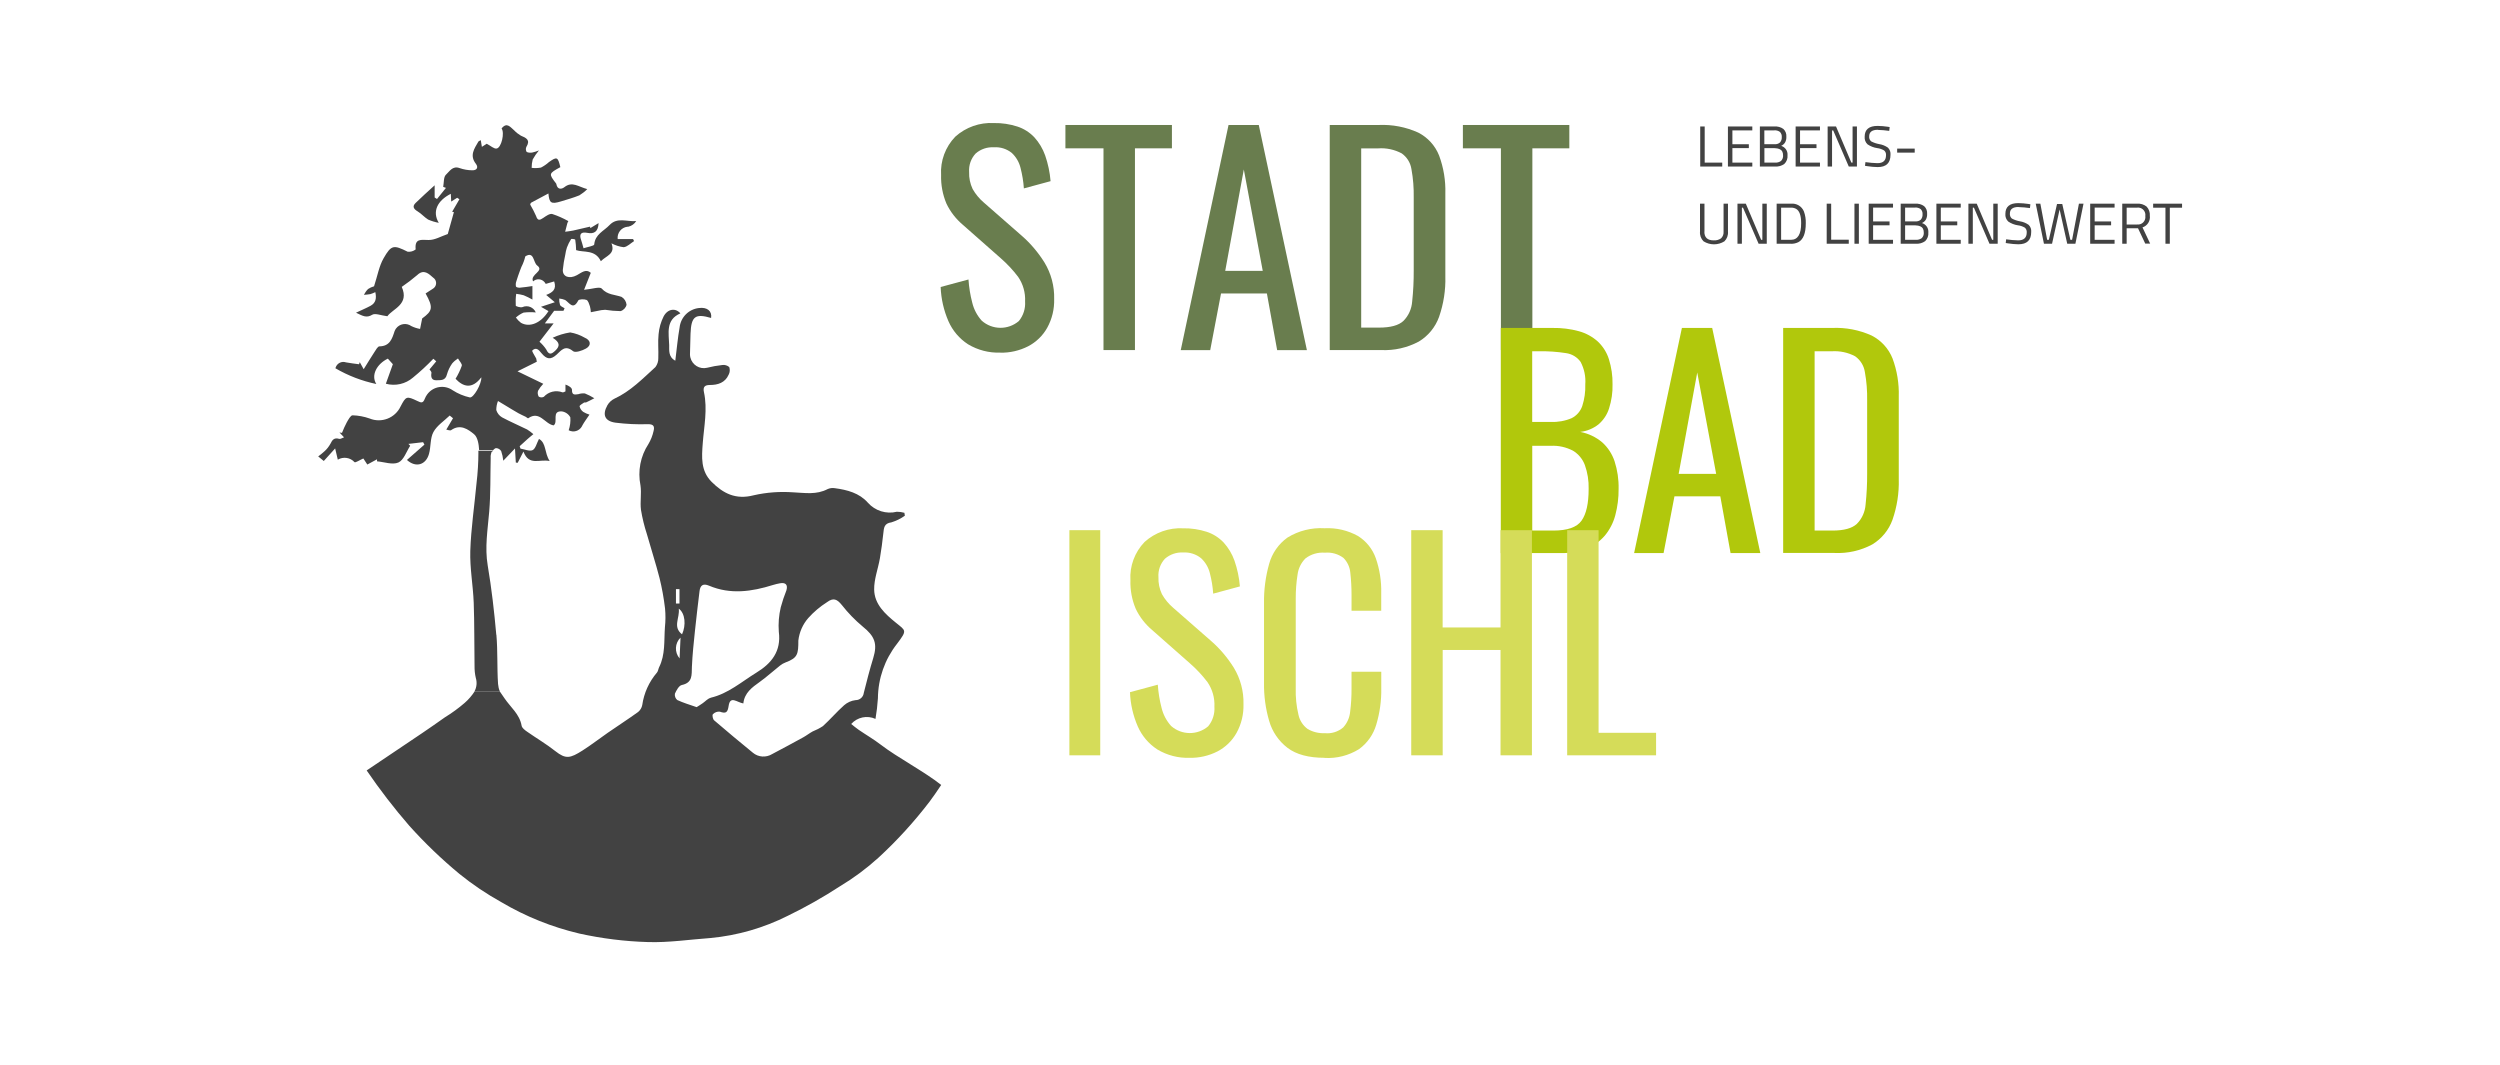 <svg xmlns="http://www.w3.org/2000/svg" xmlns:xlink="http://www.w3.org/1999/xlink" id="Layer_1" data-name="Layer 1" width="159.82mm" height="68.09mm" viewBox="0 0 453.02 193.02"><defs><style> .cls-1 { fill: none; } .cls-2 { fill: #424242; } .cls-3 { clip-path: url(#clippath-11); } .cls-4 { clip-path: url(#clippath-10); } .cls-5 { clip-path: url(#clippath-1); } .cls-6 { clip-path: url(#clippath-3); } .cls-7 { clip-path: url(#clippath-4); } .cls-8 { clip-path: url(#clippath-2); } .cls-9 { clip-path: url(#clippath-7); } .cls-10 { clip-path: url(#clippath-6); } .cls-11 { clip-path: url(#clippath-9); } .cls-12 { clip-path: url(#clippath-8); } .cls-13 { clip-path: url(#clippath-5); } .cls-14 { fill: #b1c80c; } .cls-15 { fill: #d5dc59; } .cls-16 { fill: #697d4e; } .cls-17 { clip-path: url(#clippath); } </style><clipPath id="clippath"><rect class="cls-1" x="57.6" y="22.29" width="337.82" height="148.44"></rect></clipPath><clipPath id="clippath-1"><rect class="cls-1" x="57.6" y="22.29" width="337.82" height="148.44"></rect></clipPath><clipPath id="clippath-2"><rect class="cls-1" x="57.6" y="22.29" width="337.82" height="148.44"></rect></clipPath><clipPath id="clippath-3"><rect class="cls-1" x="57.6" y="22.29" width="337.82" height="148.44"></rect></clipPath><clipPath id="clippath-4"><rect class="cls-1" x="57.6" y="22.29" width="337.82" height="148.44"></rect></clipPath><clipPath id="clippath-5"><rect class="cls-1" x="57.6" y="22.29" width="337.82" height="148.44"></rect></clipPath><clipPath id="clippath-6"><rect class="cls-1" x="57.6" y="22.29" width="337.82" height="148.44"></rect></clipPath><clipPath id="clippath-7"><rect class="cls-1" x="57.6" y="22.29" width="337.82" height="148.44"></rect></clipPath><clipPath id="clippath-8"><rect class="cls-1" x="57.6" y="22.29" width="337.82" height="148.44"></rect></clipPath><clipPath id="clippath-9"><rect class="cls-1" x="57.6" y="22.29" width="337.82" height="148.44"></rect></clipPath><clipPath id="clippath-10"><rect class="cls-1" x="57.6" y="22.29" width="337.82" height="148.44"></rect></clipPath><clipPath id="clippath-11"><rect class="cls-1" x="57.6" y="22.29" width="337.82" height="148.44"></rect></clipPath></defs><g class="cls-17"><path class="cls-2" d="M94.25,52.14c-.26.02-.7-.06-.76-.21-.07-.31-.05-.64.06-.94.19-.66.43-1.29.66-1.94.08-.22.16-.45.26-.67.31-.61.55-1.25.71-1.92,1.62-1.01,1.41,1.11,2.16,1.66,1.38,1.01-1.38,1.61-.75,2.87.6-.54,1.52-.49,2.05.11.1.11.17.22.24.35.49-.15.98-.28,1.53-.45.49,1.45-.3,2.01-1.45,2.45l1.57,1.32c-.94.31-1.63.54-2.51.83.55.31.95.54,1.36.78-1.34,2.16-3.39,3.03-4.99,2.12-.35-.27-.66-.59-.92-.95.41-.37.88-.68,1.39-.9.74-.09,1.48-.1,2.22-.03-.39-.93-1.46-1.37-2.39-.98-.01,0-.03.01-.04.02-.35.11-1.18-.13-1.2-.28-.04-.71-.02-1.42.08-2.13.46.05.92.14,1.36.26.54.23,1.07.49,1.58.78v-2.45c-.79.11-1.51.24-2.24.29h0ZM89.14,81.9c.15-.3.48-.68.76-.69.37.02.71.22.91.54.19.56.32,1.15.38,1.74.66-.69,1.25-1.31,2.12-2.22.07,1.21.11,1.88.15,2.56l.34.04c.3-.58.59-1.16,1.04-2.03,1.04,2.66,2.9,1.31,4.76,1.71-.99-1.5-.58-3.25-1.94-4.01-.42.79-.62,1.76-1.15,2.03-.56.27-1.45-.15-2.2-.27l-.15-.44c.47-.43.95-.87,1.42-1.29.34-.31.71-.59,1.06-.89-.35-.32-.73-.6-1.13-.85-1.51-.75-3.07-1.4-4.55-2.2-.5-.29-.87-.77-1.04-1.32,0-.56.1-1.12.31-1.64.41.24.83.49,1.23.74.83.5,1.64,1.01,2.48,1.48.41.24.86.41,1.29.63.17.08.41.33.47.28,2.08-1.46,3.01,1.04,4.61,1.29.89-.61-.43-2.62,1.46-2.54.67.09,1.26.49,1.57,1.08.06.79-.04,1.59-.3,2.34.87.47,1.94.14,2.41-.72.03-.06.06-.12.09-.19.34-.61.77-1.18,1.27-1.92-.4-.12-.78-.29-1.13-.5-.33-.24-.57-.59-.66-.99-.03-.2.48-.47.78-.68.1-.08.31,0,.43-.06.5-.23.98-.49,1.46-.74-.54-.34-1.11-.63-1.71-.87-.4-.04-.8,0-1.18.13-.62.08-1.19.24-1.16-.79,0-.36-.57-.75-1.18-.95v1.24c-.17.06-.38.21-.54.17-1.19-.45-2.53-.13-3.38.81-.29.15-.64.14-.92-.03-.19-.32-.24-.71-.13-1.06.26-.46.58-.89.95-1.27-1.54-.74-3.04-1.47-4.67-2.26,1.27-.64,2.42-1.2,3.5-1.74-.03-.2-.06-.39-.11-.58-.25-.5-.83-1.33-.71-1.45.7-.69,1.2-.09,1.66.48.95,1.15,1.69,1.22,2.74.27.87-.8,1.55-1.81,2.99-.63.4.33,1.66-.09,2.34-.48,1.03-.58.86-1.52-.24-1.97-.81-.47-1.69-.79-2.62-.95-1.1.17-2.17.5-3.18.97,1.37.85,1.32,1.53.49,2.32-.71.68-1.17.85-1.66-.21-.34-.51-.75-.98-1.22-1.39.81-1.05,1.68-2.18,2.56-3.32h-1.59c.59-.8,1.06-1.45,1.69-2.29h1.69c.06-.15.13-.31.2-.46-.28-.19-.69-.32-.82-.58-.12-.38-.17-.78-.15-1.18.37.03.74.13,1.08.27.78.51,1.44,1.88,2.37.08.13-.24,1.06-.27,1.49-.1.31.13.47.73.62,1.15.09.35.15.71.17,1.08.41-.08.8-.17,1.21-.24.46-.12.92-.18,1.39-.2.92.15,1.86.23,2.79.24.54-.17.95-.61,1.08-1.15-.06-.59-.39-1.12-.91-1.43-1.22-.43-2.54-.34-3.59-1.5-.37-.41-1.77.09-3.2.22.46-1.17.83-2.08,1.22-3.08-.88-.78-1.67-.03-2.52.43-1.36.74-2.61.28-2.55-.97.09-.93.24-1.86.45-2.77.06-.43.15-.85.29-1.27.2-.54.45-1.05.76-1.53.06-.09.73.01.75.11.09.63.15,1.26.16,1.89,1.35.47,3.46-.16,4.48,2.01.99-1.02,2.69-1.3,1.92-3.25.69.37,1.45.62,2.22.71.66-.07,1.25-.71,1.88-1.11l-.18-.36h-2.79c-.13-1.1.65-2.11,1.76-2.24.06,0,.13-.01.19-.01.59-.14,1.1-.51,1.41-1.02-1.67.16-3.43-.76-4.84.73-1.02,1.08-2.61,1.66-2.77,3.51-.02.27-1.22.45-1.94.69-.19-.64-.28-1.07-.43-1.48-.41-1.12.01-1.53,1.12-1.31,1.24.25,1.97-.23,2.04-1.77-.5.3-1,.6-1.5.91l-.04-.27c-1.02.24-2.04.49-3.06.71-.48.1-.97.15-1.46.22.13-.53.26-1.06.41-1.59.04-.12.1-.23.17-.34-.93-.52-1.91-.96-2.92-1.29-.47-.11-1.14.38-1.64.72-.64.44-1,.52-1.29-.36-.31-.7-.66-1.38-1.05-2.04-.04-.08.08-.32.18-.38,1.02-.56,2.06-1.1,3.11-1.66.15,1.76.5,1.98,2.27,1.44,1.12-.34,2.25-.66,3.34-1.1.52-.32,1-.69,1.43-1.13-1.6-.41-2.72-1.48-4.15-.35-.52.41-1.27.46-1.45-.54,0-.05-.03-.1-.06-.14-1.35-1.76-1.34-1.78.78-2.95-.45-1.87-.61-1.94-2.06-.92-.44.4-.93.73-1.45,1-.56.1-1.13.12-1.69.05,0-.51.06-1.03.19-1.52.32-.58.7-1.13,1.13-1.64-.39.16-.79.29-1.2.38-.34.07-.7.04-1.02-.1-.17-.27-.2-.62-.06-.91.78-1.26-.01-1.64-1-2.05-.44-.26-.85-.58-1.2-.95-.69-.57-1.32-1.57-2.29-.35.59.77-.02,3.51-.91,3.64-.47.07-1.04-.48-1.78-.87l-.88.56c-.07-.42-.13-.77-.2-1.21-.21.13-.38.17-.44.27-.73,1.27-1.63,2.49-.45,4.01.5.64.19,1.2-.63,1.18-.79,0-1.57-.14-2.32-.4-1.28-.47-1.84.63-2.47,1.2-.45.41-.35,1.44-.5,2.2l.5.19c-.54.67-1.08,1.34-1.62,2.01l-.43-.27v-2.21c-1.27,1.17-2.39,2.15-3.46,3.21-.64.63-.33,1.09.38,1.52.68.41,1.22,1.06,1.9,1.48.62.27,1.27.47,1.93.59-1.22-2.02-.28-4.02,2.18-5.26.03.54.05.97.07,1.41.33-.21.7-.45,1.08-.69.13.1.27.18.41.27l-1.32,2.27.32.06c-.38,1.38-.78,2.77-1.11,3.97-1.22.41-2.36,1.11-3.48,1.08-1.41-.03-2.54-.3-2.34,1.71-.41.32-.92.47-1.44.42-2.53-1.25-2.96-1.29-4.37,1.18-.82,1.42-1.1,3.16-1.73,5.08-.38.11-.75.27-1.08.49-.31.31-.56.67-.76,1.06.39-.02.78-.07,1.17-.13.31-.09.61-.22.9-.36.24,1.11.1,1.95-.87,2.48-.75.41-1.54.73-2.63,1.25,1.23.59,1.89,1.01,2.94.37.55-.33,1.58.13,2.74.27.96-1.36,4.03-2.12,2.61-5.32.97-.66,1.9-1.38,2.8-2.14,1.23-1.17,2.12-.2,2.9.47.55.37.69,1.11.32,1.65-.11.16-.25.29-.42.38-.45.31-.93.6-1.28.83,1.42,2.56,1.27,3.15-.62,4.53-.17.81-.27,1.35-.38,1.9-.55-.1-1.09-.27-1.59-.52-.9-.64-2.14-.43-2.78.46-.1.14-.17.28-.24.44-.46,1.42-.87,2.75-2.76,2.78-.31,0-.65.66-.92,1.06-.62.93-1.18,1.89-1.93,3.08-.36-.66-.54-.97-.71-1.28l-.13.38c-.79-.11-1.58-.19-2.36-.34-.78-.27-1.62.15-1.88.93-.02.05-.03.09-.04.14,2.3,1.34,4.8,2.3,7.41,2.85-1.01-1.59.09-3.63,2.09-4.6.3.34.62.7.91,1.01-.42,1.18-.82,2.28-1.27,3.54,1.72.47,3.57.05,4.92-1.12,1.3-1.06,2.53-2.2,3.69-3.41l.52.47c-.39.47-.78.93-1.22,1.47.06.1.39.4.35.64-.14.81.08,1.35.92,1.32.73-.03,1.61.1,1.88-1.03.2-.72.52-1.4.95-2.01.31-.36.67-.66,1.06-.91.24.45.78.97.69,1.32-.29.82-.67,1.61-1.13,2.36,1.35,1.44,2.97,1.98,4.67-.27.08,1.2-1.43,3.79-2.09,3.65-1.1-.25-2.14-.68-3.09-1.29-1.5-1.07-3.58-.73-4.65.77-.17.23-.3.48-.41.75-.33.86-.66.75-1.32.43-1.99-.95-2.09-.9-3.08.99-.99,2.09-3.45,3.05-5.6,2.17-.99-.35-2.04-.55-3.09-.58-.36,0-.78.8-1.06,1.29-.32.61-.61,1.24-.86,1.89l-.46-.07.83.88c-.38.13-.67.35-.87.28-.87-.27-1.25.14-1.59.88-.28.5-.63.96-1.06,1.35-.37.34-.76.66-1.16.95.4.33.8.65,1.01.83.66-.73,1.22-1.35,2.06-2.28l.48,2.04c.99-.59,2.26-.4,3.03.45.15.15.98-.4,1.6-.67.16.25.39.6.72,1.1.59-.31,1.18-.64,1.76-.95v.37c1.3.11,2.81.68,3.87.21.97-.43,1.45-1.97,2.14-3.03l-.32-.34c.88-.1,1.76-.21,2.66-.31.08.15.17.29.24.44-1.05.92-2.11,1.85-3.17,2.78,1.6,1.46,3.44.91,4-1.11.36-1.3.19-2.83.8-3.95.64-1.18,1.94-2.01,2.95-2.99.2.16.41.33.6.49-.38.64-.76,1.28-1.22,2.06.23.03.69.24.89.09,1.66-1.17,3.09-.13,4.16.76.64.54.85,1.83.9,2.86h2.48c-.08.09-.14.19-.2.29"></path><path class="cls-2" d="M149.11,131.59c-.59.39-1.22.71-1.87.97-.58.32-1.11.74-1.69,1.06-1.87,1.03-3.75,2.04-5.63,3.03-1.1.68-2.51.59-3.5-.24-2.36-1.92-4.7-3.88-7.02-5.87-.24-.21-.39-.95-.22-1.11.32-.34.79-.51,1.25-.46,1.12.4,1.42.15,1.6-1.06.28-1.91,1.51-.62,2.66-.43.22-1.94,1.57-2.9,2.97-3.9,1.28-.92,2.45-1.99,3.69-2.97.31-.25.66-.44,1.03-.58,2.17-.81,2.28-1.5,2.28-3.96.18-1.51.8-2.93,1.8-4.07.99-1.11,2.13-2.07,3.39-2.87,1.16-.86,1.81-.57,2.69.51,1.12,1.43,2.39,2.74,3.78,3.9,2.19,1.76,2.71,3.11,1.91,5.72-.64,2.08-1.18,4.19-1.71,6.3-.08.76-.73,1.33-1.5,1.32-.77.09-1.48.42-2.06.92-1.34,1.19-2.5,2.56-3.82,3.76h-.01ZM128.75,126.47c-.52.13-.96.65-1.44.98-.38.27-.78.51-1.08.7-1.3-.45-2.44-.79-3.51-1.29-.34-.28-.5-.72-.43-1.15.27-.61.73-1.46,1.25-1.57,2.01-.43,1.77-1.85,1.83-3.31.1-2.17.32-4.33.55-6.48.24-2.4.55-4.8.83-7.2.13-1.11.66-1.46,1.73-1.01,3.88,1.64,7.74,1.08,11.59-.13.42-.13.86-.23,1.29-.31,1.04-.18,1.42.32,1.14,1.28-.4,1.01-.75,2.04-1.03,3.09-.34,1.45-.46,2.93-.35,4.41.47,3.56-1.34,5.76-4.08,7.43-2.67,1.64-5.08,3.79-8.28,4.54M123.31,115.55c-.07,1.53-.13,2.66-.17,3.77-.95-1.11-.87-2.76.17-3.77h0ZM122.48,106.76h.64s0,2.61,0,2.61h-.64v-2.61ZM123.59,114.96c-1.76-1.36-.38-2.96-.6-4.66,1.17.83,1.35,3.01.59,4.66h.01ZM90.54,125.28h-4.53c-.51.78-1.12,1.49-1.82,2.1-1.12.97-2.32,1.84-3.59,2.62-1.37.96-2.73,1.93-4.12,2.86-2.43,1.62-10.05,6.76-10.05,6.76,2.38,3.48,4.95,6.83,7.72,10.02,2.81,3.13,5.85,6.05,9.09,8.73,2.38,1.93,4.93,3.64,7.61,5.13,4.4,2.6,9.18,4.52,14.16,5.69,4.06.89,8.19,1.41,12.34,1.53,3.78.13,7.59-.46,11.39-.73,4.89-.46,9.64-1.83,14.03-4.04,3.25-1.58,6.4-3.36,9.42-5.33,2.5-1.5,4.84-3.24,7-5.2,3.38-3.11,6.48-6.52,9.27-10.17.63-.85,1.33-1.85,2.09-3-3.06-2.43-7.9-4.95-11-7.33-1.26-.97-2.64-1.76-3.95-2.66-.47-.32-.9-.69-1.36-1.06,1.11-1.24,2.89-1.61,4.4-.92.21-1.24.36-2.49.44-3.74.03-3.59,1.25-7.06,3.47-9.88,1.87-2.48,1.6-2.33-.21-3.81-1.94-1.57-3.9-3.34-3.94-6.01-.03-1.88.71-3.76,1.04-5.66.26-1.5.45-3.01.62-4.53.11-.97.12-1.81,1.47-1.99.87-.27,1.69-.67,2.43-1.2-.03-.17-.06-.36-.08-.53-.45-.13-.91-.19-1.37-.19-1.92.47-3.94-.16-5.25-1.64-1.55-1.76-3.75-2.33-5.99-2.63-.44-.07-.89-.02-1.3.16-2.02,1.07-4.11.69-6.26.59-2.4-.17-4.81,0-7.16.54-3.22.83-5.48-.31-7.61-2.44-2-2-1.79-4.49-1.61-6.94.23-3.11.9-6.2.22-9.32-.2-.92.13-1.29,1.06-1.29,1.48,0,2.78-.41,3.43-1.89.22-.42.25-.91.1-1.36-.35-.3-.82-.44-1.27-.37-.93.1-1.85.27-2.76.5-1.35.32-2.7-.52-3.02-1.87-.04-.18-.07-.37-.07-.56.02-1.25.05-2.49.1-3.74.12-3.15.84-3.7,3.73-2.86.19-1.25-.71-1.99-2.19-1.8-1.86.2-3.32,1.67-3.52,3.53-.34,1.9-.5,3.81-.78,6.02-1.31-.71-1.08-1.93-1.11-2.85-.06-2.13-.68-4.55,2.03-5.73-.85-1.01-2.28-.86-3.03.54-.51,1.01-.82,2.11-.92,3.24-.15,1.42.01,2.88-.05,4.32.02.59-.17,1.16-.52,1.63-2.32,2.11-4.51,4.38-7.43,5.73-.53.26-.97.67-1.27,1.18-.97,1.74-.49,2.9,1.48,3.17,1.94.24,3.89.34,5.85.27,1.08-.02,1.24.45,1.03,1.25-.18.83-.5,1.62-.93,2.35-1.45,2.21-1.96,4.9-1.44,7.49.22,1.46-.1,2.98.09,4.44.25,1.5.61,2.98,1.08,4.42.74,2.64,1.6,5.26,2.28,7.92.45,1.82.78,3.66,1,5.52.11,1.13.1,2.27-.02,3.4-.18,2.45.1,4.97-1.06,7.27-.15.31-.17.71-.39.96-1.43,1.67-2.35,3.71-2.66,5.88-.09.49-.36.93-.74,1.25-1.8,1.3-3.67,2.5-5.5,3.77-1.54,1.06-3.01,2.22-4.59,3.22-2.23,1.41-3.02,1.61-4.92.11-1.63-1.29-3.43-2.34-5.14-3.54-.39-.27-.9-.66-.97-1.06-.36-2.11-2.01-3.35-3.1-4.97"></path><path class="cls-2" d="M89.92,115.03c-.37-4.2-.85-8.39-1.55-12.54-.56-3.32,0-6.5.27-9.77.27-3.23.19-6.5.27-9.74-.03-.34.02-.69.13-1.01.06-.1.12-.2.2-.29h-2.57c0,.09,0,.2.01.29,0,1.87-.12,3.74-.34,5.6-.38,4.1-1,8.18-1.13,12.29-.09,3.11.5,6.23.62,9.36.14,3.81.09,7.64.15,11.46-.01.73.06,1.47.23,2.18.25.81.16,1.69-.24,2.43h4.59c-.18-.43-.28-.89-.32-1.35-.2-2.97-.04-5.95-.3-8.9h0Z"></path><path class="cls-16" d="M181.28,63.9c-2.06.08-4.1-.45-5.87-1.51-1.57-1.02-2.8-2.47-3.55-4.18-.85-1.96-1.33-4.06-1.41-6.2l5.04-1.36c.1,1.41.32,2.81.68,4.18.29,1.23.89,2.36,1.73,3.29,1.91,1.69,4.78,1.72,6.72.06.82-1,1.22-2.27,1.13-3.55.08-1.58-.36-3.15-1.26-4.46-.94-1.24-2.01-2.38-3.18-3.4l-6.85-6.04c-1.25-1.06-2.27-2.37-2.97-3.85-.68-1.63-1.01-3.39-.96-5.16-.16-2.57.78-5.1,2.57-6.95,1.91-1.72,4.43-2.61,7-2.47,1.44-.03,2.88.19,4.25.63,1.17.38,2.22,1.05,3.07,1.94.87.96,1.54,2.08,1.97,3.3.52,1.5.85,3.07.98,4.66l-4.84,1.31c-.08-1.25-.29-2.49-.6-3.7-.25-1.04-.8-1.99-1.58-2.72-.91-.74-2.07-1.11-3.25-1.03-1.21-.07-2.4.33-3.31,1.13-.84.9-1.27,2.12-1.18,3.35-.04,1.06.18,2.11.63,3.07.53.94,1.22,1.77,2.04,2.47l6.9,6.04c1.59,1.39,2.96,3.02,4.08,4.81,1.21,1.99,1.82,4.29,1.76,6.63.05,1.82-.38,3.62-1.26,5.21-.8,1.43-2,2.59-3.45,3.35-1.57.8-3.31,1.2-5.06,1.16h.02Z"></path></g><polygon class="cls-16" points="193.06 22.65 193.06 26.88 199.96 26.88 199.96 63.44 205.66 63.44 205.66 26.88 212.36 26.88 212.36 22.65 193.06 22.65"></polygon><path class="cls-16" d="M225.39,30.71l3.43,18.38h-6.8l3.37-18.38ZM222.62,22.65l-8.66,40.8h5.34l1.96-10.27h8.31l1.86,10.27h5.39l-8.72-40.8h-5.49Z"></path><g class="cls-5"><path class="cls-16" d="M246.65,59.37h3.23c2.09,0,3.57-.4,4.43-1.21.94-.94,1.5-2.2,1.59-3.53.2-1.86.29-3.72.28-5.59v-13.24c.03-1.72-.1-3.44-.41-5.13-.17-1.16-.81-2.19-1.76-2.87-1.31-.7-2.8-1.02-4.28-.91h-3.07v32.48h0ZM240.96,63.44V22.65h8.86c2.47-.11,4.93.36,7.18,1.38,1.72.88,3.07,2.36,3.78,4.16.82,2.21,1.2,4.55,1.13,6.9v15.01c.07,2.48-.32,4.96-1.13,7.3-.67,1.88-1.97,3.47-3.68,4.5-2.1,1.12-4.46,1.65-6.83,1.54h-9.32,0Z"></path></g><polygon class="cls-16" points="265.09 22.65 265.09 26.88 271.98 26.88 271.98 63.44 277.68 63.44 277.68 26.88 284.38 26.88 284.38 22.65 265.09 22.65"></polygon><polygon class="cls-2" points="312.09 30.18 308.1 30.18 308.1 22.92 308.91 22.92 308.91 29.47 312.09 29.47 312.09 30.19 312.09 30.18"></polygon><polygon class="cls-2" points="313.12 30.18 313.12 22.92 317.54 22.92 317.54 23.63 313.93 23.63 313.93 26.14 316.91 26.14 316.91 26.84 313.93 26.84 313.93 29.47 317.54 29.47 317.54 30.18 313.12 30.18"></polygon><g class="cls-8"><path class="cls-2" d="M321.61,26.85h-1.88v2.62h1.93c.38.03.77-.08,1.08-.3.28-.28.42-.67.37-1.06,0-.23-.04-.46-.15-.67-.09-.17-.23-.3-.41-.38-.3-.14-.63-.21-.96-.21h.01ZM321.52,23.63h-1.8v2.5h1.87c.36.03.71-.08.98-.32.22-.27.34-.62.31-.97.03-.34-.09-.68-.33-.93-.3-.22-.67-.32-1.04-.29h.01ZM318.92,22.92h2.63c.58-.04,1.15.11,1.62.45.39.36.58.87.54,1.4.02.37-.06.74-.24,1.06-.17.27-.41.47-.7.6.74.23,1.22.94,1.15,1.71.06.58-.16,1.16-.58,1.57-.48.34-1.07.51-1.66.47h-2.77v-7.26h0Z"></path></g><polygon class="cls-2" points="325.39 30.18 325.39 22.92 329.8 22.92 329.8 23.63 326.19 23.63 326.19 26.14 329.17 26.14 329.17 26.84 326.19 26.84 326.19 29.47 329.8 29.47 329.8 30.18 325.39 30.18"></polygon><polygon class="cls-2" points="331.19 30.18 331.19 22.92 332.71 22.92 335.49 29.47 335.71 29.47 335.71 22.92 336.5 22.92 336.5 30.18 335.02 30.18 332.2 23.64 331.99 23.64 331.99 30.18 331.19 30.18 331.19 30.18"></polygon><g class="cls-6"><path class="cls-2" d="M340.29,23.52c-1.05,0-1.57.4-1.57,1.19-.04.34.1.69.36.91.46.24.96.41,1.47.5.57.09,1.1.31,1.57.64.34.34.51.82.46,1.29,0,1.49-.77,2.23-2.32,2.23-.64-.01-1.29-.07-1.92-.17l-.38-.06.08-.67c.72.11,1.45.17,2.18.19,1.04,0,1.55-.49,1.55-1.45.03-.32-.1-.64-.34-.85-.39-.23-.82-.38-1.27-.43-.62-.09-1.22-.33-1.74-.68-.38-.36-.57-.87-.52-1.39,0-1.3.78-1.95,2.34-1.95.61,0,1.23.06,1.83.15l.36.06-.08.69c-.69-.1-1.38-.16-2.07-.18h.01Z"></path></g><rect class="cls-2" x="343.79" y="26.93" width="3.18" height=".73"></rect><g class="cls-7"><path class="cls-2" d="M308.85,41.99c0,1.05.57,1.57,1.7,1.57.47.03.94-.1,1.33-.37.32-.31.49-.76.45-1.2v-5.08h.8v5.06c.06.66-.18,1.3-.64,1.76-1.16.73-2.63.73-3.79,0-.46-.46-.7-1.11-.64-1.76v-5.06h.81v5.08h0Z"></path></g><polygon class="cls-2" points="314.85 44.17 314.85 36.91 316.36 36.91 319.14 43.46 319.36 43.46 319.36 36.91 320.16 36.91 320.16 44.17 318.68 44.17 315.85 37.63 315.65 37.63 315.65 44.17 314.84 44.17 314.85 44.17"></polygon><g class="cls-13"><path class="cls-2" d="M326.39,40.44c0-1.39-.31-2.26-.93-2.6-.29-.15-.6-.22-.92-.21h-1.78v5.83h1.78c1.24,0,1.86-1.01,1.85-3.02h0ZM324.54,44.17h-2.59v-7.26h2.59c1.01-.1,1.97.47,2.35,1.41.25.68.36,1.4.34,2.12,0,1.83-.45,2.97-1.36,3.45-.41.2-.86.3-1.32.29"></path></g><polygon class="cls-2" points="335.02 44.17 331.02 44.17 331.02 36.91 331.83 36.91 331.83 43.44 335.02 43.44 335.02 44.17"></polygon><rect class="cls-2" x="336.05" y="36.91" width=".8" height="7.26"></rect><polygon class="cls-2" points="338.63 44.17 338.63 36.91 343.04 36.91 343.04 37.62 339.43 37.62 339.43 40.13 342.41 40.13 342.41 40.83 339.43 40.83 339.43 43.46 343.04 43.46 343.04 44.17 338.63 44.17"></polygon><g class="cls-10"><path class="cls-2" d="M347.11,40.84h-1.88v2.62h1.93c.38.03.77-.08,1.08-.3.28-.28.42-.67.37-1.06,0-.23-.04-.46-.15-.67-.09-.17-.23-.3-.41-.38-.3-.14-.63-.21-.96-.21h.01ZM347.03,37.62h-1.8v2.5h1.87c.36.03.71-.08.98-.32.22-.27.34-.62.31-.97.03-.34-.09-.68-.33-.93-.3-.22-.67-.32-1.04-.29h.01ZM344.43,36.91h2.63c.58-.04,1.15.11,1.62.45.39.36.58.87.54,1.4.02.37-.06.74-.24,1.06-.17.27-.41.47-.7.6.74.22,1.23.94,1.16,1.71.06.58-.16,1.16-.58,1.57-.48.34-1.07.51-1.66.47h-2.77v-7.26h0Z"></path></g><polygon class="cls-2" points="350.9 44.17 350.9 36.91 355.31 36.91 355.31 37.62 351.7 37.62 351.7 40.13 354.68 40.13 354.68 40.83 351.7 40.83 351.7 43.46 355.31 43.46 355.31 44.17 350.9 44.17"></polygon><polygon class="cls-2" points="356.7 44.17 356.7 36.91 358.21 36.91 360.99 43.46 361.21 43.46 361.21 36.91 362.01 36.91 362.01 44.17 360.52 44.17 357.7 37.63 357.5 37.63 357.5 44.17 356.69 44.17 356.7 44.17"></polygon><g class="cls-9"><path class="cls-2" d="M365.79,37.51c-1.05,0-1.57.4-1.57,1.19-.04.34.1.69.36.91.46.24.96.41,1.47.5.57.09,1.1.31,1.57.64.34.34.51.81.46,1.29,0,1.49-.77,2.23-2.32,2.23-.64-.01-1.29-.07-1.92-.17l-.38-.06.08-.67c.72.11,1.45.17,2.18.19,1.04,0,1.55-.49,1.55-1.45.03-.32-.1-.64-.34-.85-.39-.23-.82-.38-1.27-.43-.62-.09-1.22-.33-1.74-.68-.38-.36-.57-.87-.52-1.39,0-1.3.78-1.95,2.34-1.95.61.01,1.23.06,1.83.15l.36.06-.08.69c-.69-.1-1.38-.16-2.07-.18h.01Z"></path></g><polygon class="cls-2" points="368.9 36.91 369.74 36.91 370.97 43.46 371.28 43.46 372.76 36.97 373.71 36.97 375.18 43.46 375.49 43.46 376.73 36.91 377.56 36.91 376.09 44.17 374.61 44.17 373.23 37.96 371.86 44.17 370.39 44.17 368.9 36.91 368.9 36.91"></polygon><polygon class="cls-2" points="378.77 44.17 378.77 36.91 383.19 36.91 383.19 37.62 379.58 37.62 379.58 40.13 382.56 40.13 382.56 40.83 379.58 40.83 379.58 43.46 383.19 43.46 383.19 44.17 378.77 44.17"></polygon><g class="cls-12"><path class="cls-2" d="M387.27,40.68c.73.09,1.39-.42,1.49-1.15.02-.13.01-.25,0-.38.11-.73-.39-1.41-1.12-1.52-.12-.02-.25-.02-.38,0h-1.88v3.06h1.89ZM385.38,41.39v2.78h-.8v-7.26h2.69c.62-.05,1.24.14,1.73.53.42.45.63,1.05.58,1.66.12.93-.44,1.82-1.33,2.11l1.39,2.94h-.89l-1.31-2.78h-2.06Z"></path></g><polygon class="cls-2" points="390.18 36.91 390.18 37.64 392.41 37.64 392.41 44.17 393.2 44.17 393.2 37.64 395.42 37.64 395.42 36.91 390.18 36.91"></polygon><g class="cls-11"><path class="cls-14" d="M277.65,96.15h3.83c2.55,0,4.25-.59,5.11-1.79.86-1.2,1.29-3.11,1.29-5.76.04-1.47-.19-2.93-.68-4.31-.4-1.09-1.17-2.02-2.17-2.62-1.23-.64-2.61-.95-4-.88h-3.37v15.36h-.01ZM277.65,76.46h3.37c1.29.06,2.59-.17,3.78-.68.9-.45,1.59-1.24,1.92-2.19.41-1.27.6-2.6.55-3.93.11-1.41-.19-2.83-.85-4.08-.63-.88-1.6-1.45-2.67-1.59-1.57-.24-3.15-.36-4.74-.33h-1.36v12.8ZM271.96,100.23v-40.8h9.37c1.62-.03,3.25.17,4.81.6,1.26.35,2.43.99,3.4,1.86.93.88,1.63,1.98,2.01,3.2.46,1.48.69,3.01.66,4.56.04,1.48-.18,2.95-.63,4.36-.35,1.13-1.02,2.13-1.92,2.9-.95.75-2.1,1.22-3.3,1.36,1.47.28,2.84.93,3.98,1.89,1.03.93,1.8,2.11,2.24,3.43.52,1.62.77,3.31.73,5.01.02,1.61-.19,3.22-.6,4.78-.36,1.35-1,2.6-1.89,3.68-.89,1.03-2.01,1.84-3.27,2.34-1.5.58-3.1.87-4.71.83h-10.88Z"></path></g><path class="cls-14" d="M304.19,85.88h6.8l-3.43-18.38-3.37,18.38ZM296.12,100.23l8.66-40.8h5.49l8.72,40.8h-5.39l-1.86-10.28h-8.31l-1.97,10.28h-5.34Z"></path><g class="cls-4"><path class="cls-14" d="M328.82,96.15h3.23c2.09,0,3.56-.4,4.43-1.21.94-.94,1.5-2.2,1.59-3.53.2-1.86.29-3.72.28-5.59v-13.25c.03-1.72-.1-3.44-.41-5.13-.17-1.16-.81-2.19-1.76-2.87-1.31-.7-2.8-1.01-4.28-.91h-3.07v32.49h0ZM323.13,100.23v-40.8h8.86c2.47-.11,4.93.36,7.18,1.38,1.72.88,3.07,2.36,3.78,4.15.82,2.2,1.2,4.55,1.13,6.9v15.01c.07,2.48-.32,4.96-1.13,7.3-.67,1.88-1.97,3.47-3.68,4.5-2.1,1.12-4.46,1.65-6.83,1.54h-9.32,0Z"></path></g><rect class="cls-15" x="193.78" y="96.08" width="5.59" height="40.8"></rect><g class="cls-3"><path class="cls-15" d="M215.59,137.33c-2.06.08-4.1-.45-5.87-1.51-1.57-1.02-2.8-2.47-3.55-4.18-.85-1.96-1.33-4.06-1.41-6.2l5.04-1.36c.1,1.41.32,2.81.68,4.18.29,1.23.89,2.36,1.73,3.3,1.91,1.69,4.78,1.72,6.72.06.82-1,1.22-2.27,1.13-3.55.08-1.58-.36-3.15-1.26-4.46-.94-1.24-2.01-2.38-3.18-3.4l-6.85-6.04c-1.25-1.06-2.27-2.37-2.97-3.85-.69-1.63-1.01-3.39-.96-5.16-.16-2.57.78-5.1,2.57-6.95,1.91-1.72,4.43-2.61,7-2.47,1.44-.03,2.88.19,4.25.63,1.17.38,2.22,1.05,3.07,1.94.87.96,1.54,2.08,1.97,3.3.52,1.5.85,3.07.98,4.66l-4.84,1.31c-.08-1.25-.29-2.49-.6-3.7-.25-1.04-.81-1.99-1.59-2.72-.91-.74-2.07-1.11-3.25-1.04-1.21-.07-2.39.34-3.3,1.13-.84.9-1.27,2.12-1.18,3.35-.04,1.06.18,2.11.63,3.07.53.94,1.22,1.77,2.04,2.47l6.9,6.04c1.59,1.39,2.96,3.02,4.08,4.81,1.21,1.99,1.82,4.29,1.76,6.62.05,1.82-.38,3.62-1.26,5.21-.8,1.43-2,2.59-3.45,3.35-1.57.8-3.31,1.2-5.06,1.16h.02Z"></path><path class="cls-15" d="M240.02,137.33c-2.89,0-5.13-.6-6.72-1.81-1.6-1.23-2.77-2.94-3.32-4.88-.65-2.22-.96-4.53-.93-6.85v-14.4c-.04-2.44.27-4.86.93-7.21.53-1.92,1.7-3.6,3.32-4.76,2.01-1.24,4.36-1.83,6.72-1.69,2.12-.11,4.22.38,6.07,1.41,1.5.94,2.63,2.36,3.22,4.03.7,2.02,1.03,4.15.98,6.29v3.22h-5.38v-2.87c0-1.34-.07-2.67-.22-4-.08-1.01-.52-1.97-1.23-2.69-.96-.73-2.17-1.07-3.37-.96-1.26-.1-2.52.26-3.53,1.04-.79.79-1.29,1.82-1.43,2.92-.23,1.46-.34,2.93-.33,4.41v16.17c-.05,1.64.12,3.27.5,4.86.22,1.02.82,1.93,1.66,2.55.94.55,2.03.81,3.12.76,1.2.12,2.4-.26,3.32-1.04.72-.79,1.16-1.78,1.26-2.85.18-1.4.26-2.82.25-4.23v-3.02h5.39v3.02c.04,2.23-.27,4.44-.91,6.58-.52,1.78-1.62,3.34-3.12,4.43-1.87,1.16-4.05,1.72-6.25,1.59v-.03Z"></path></g><polygon class="cls-15" points="255.73 136.88 255.73 96.08 261.42 96.08 261.42 113.71 271.91 113.71 271.91 96.08 277.6 96.08 277.6 136.88 271.91 136.88 271.91 117.79 261.43 117.79 261.43 136.88 255.74 136.88 255.73 136.88"></polygon><polygon class="cls-15" points="283.99 136.88 283.99 96.08 289.68 96.08 289.68 132.8 300.1 132.8 300.1 136.88 283.99 136.88"></polygon></svg>